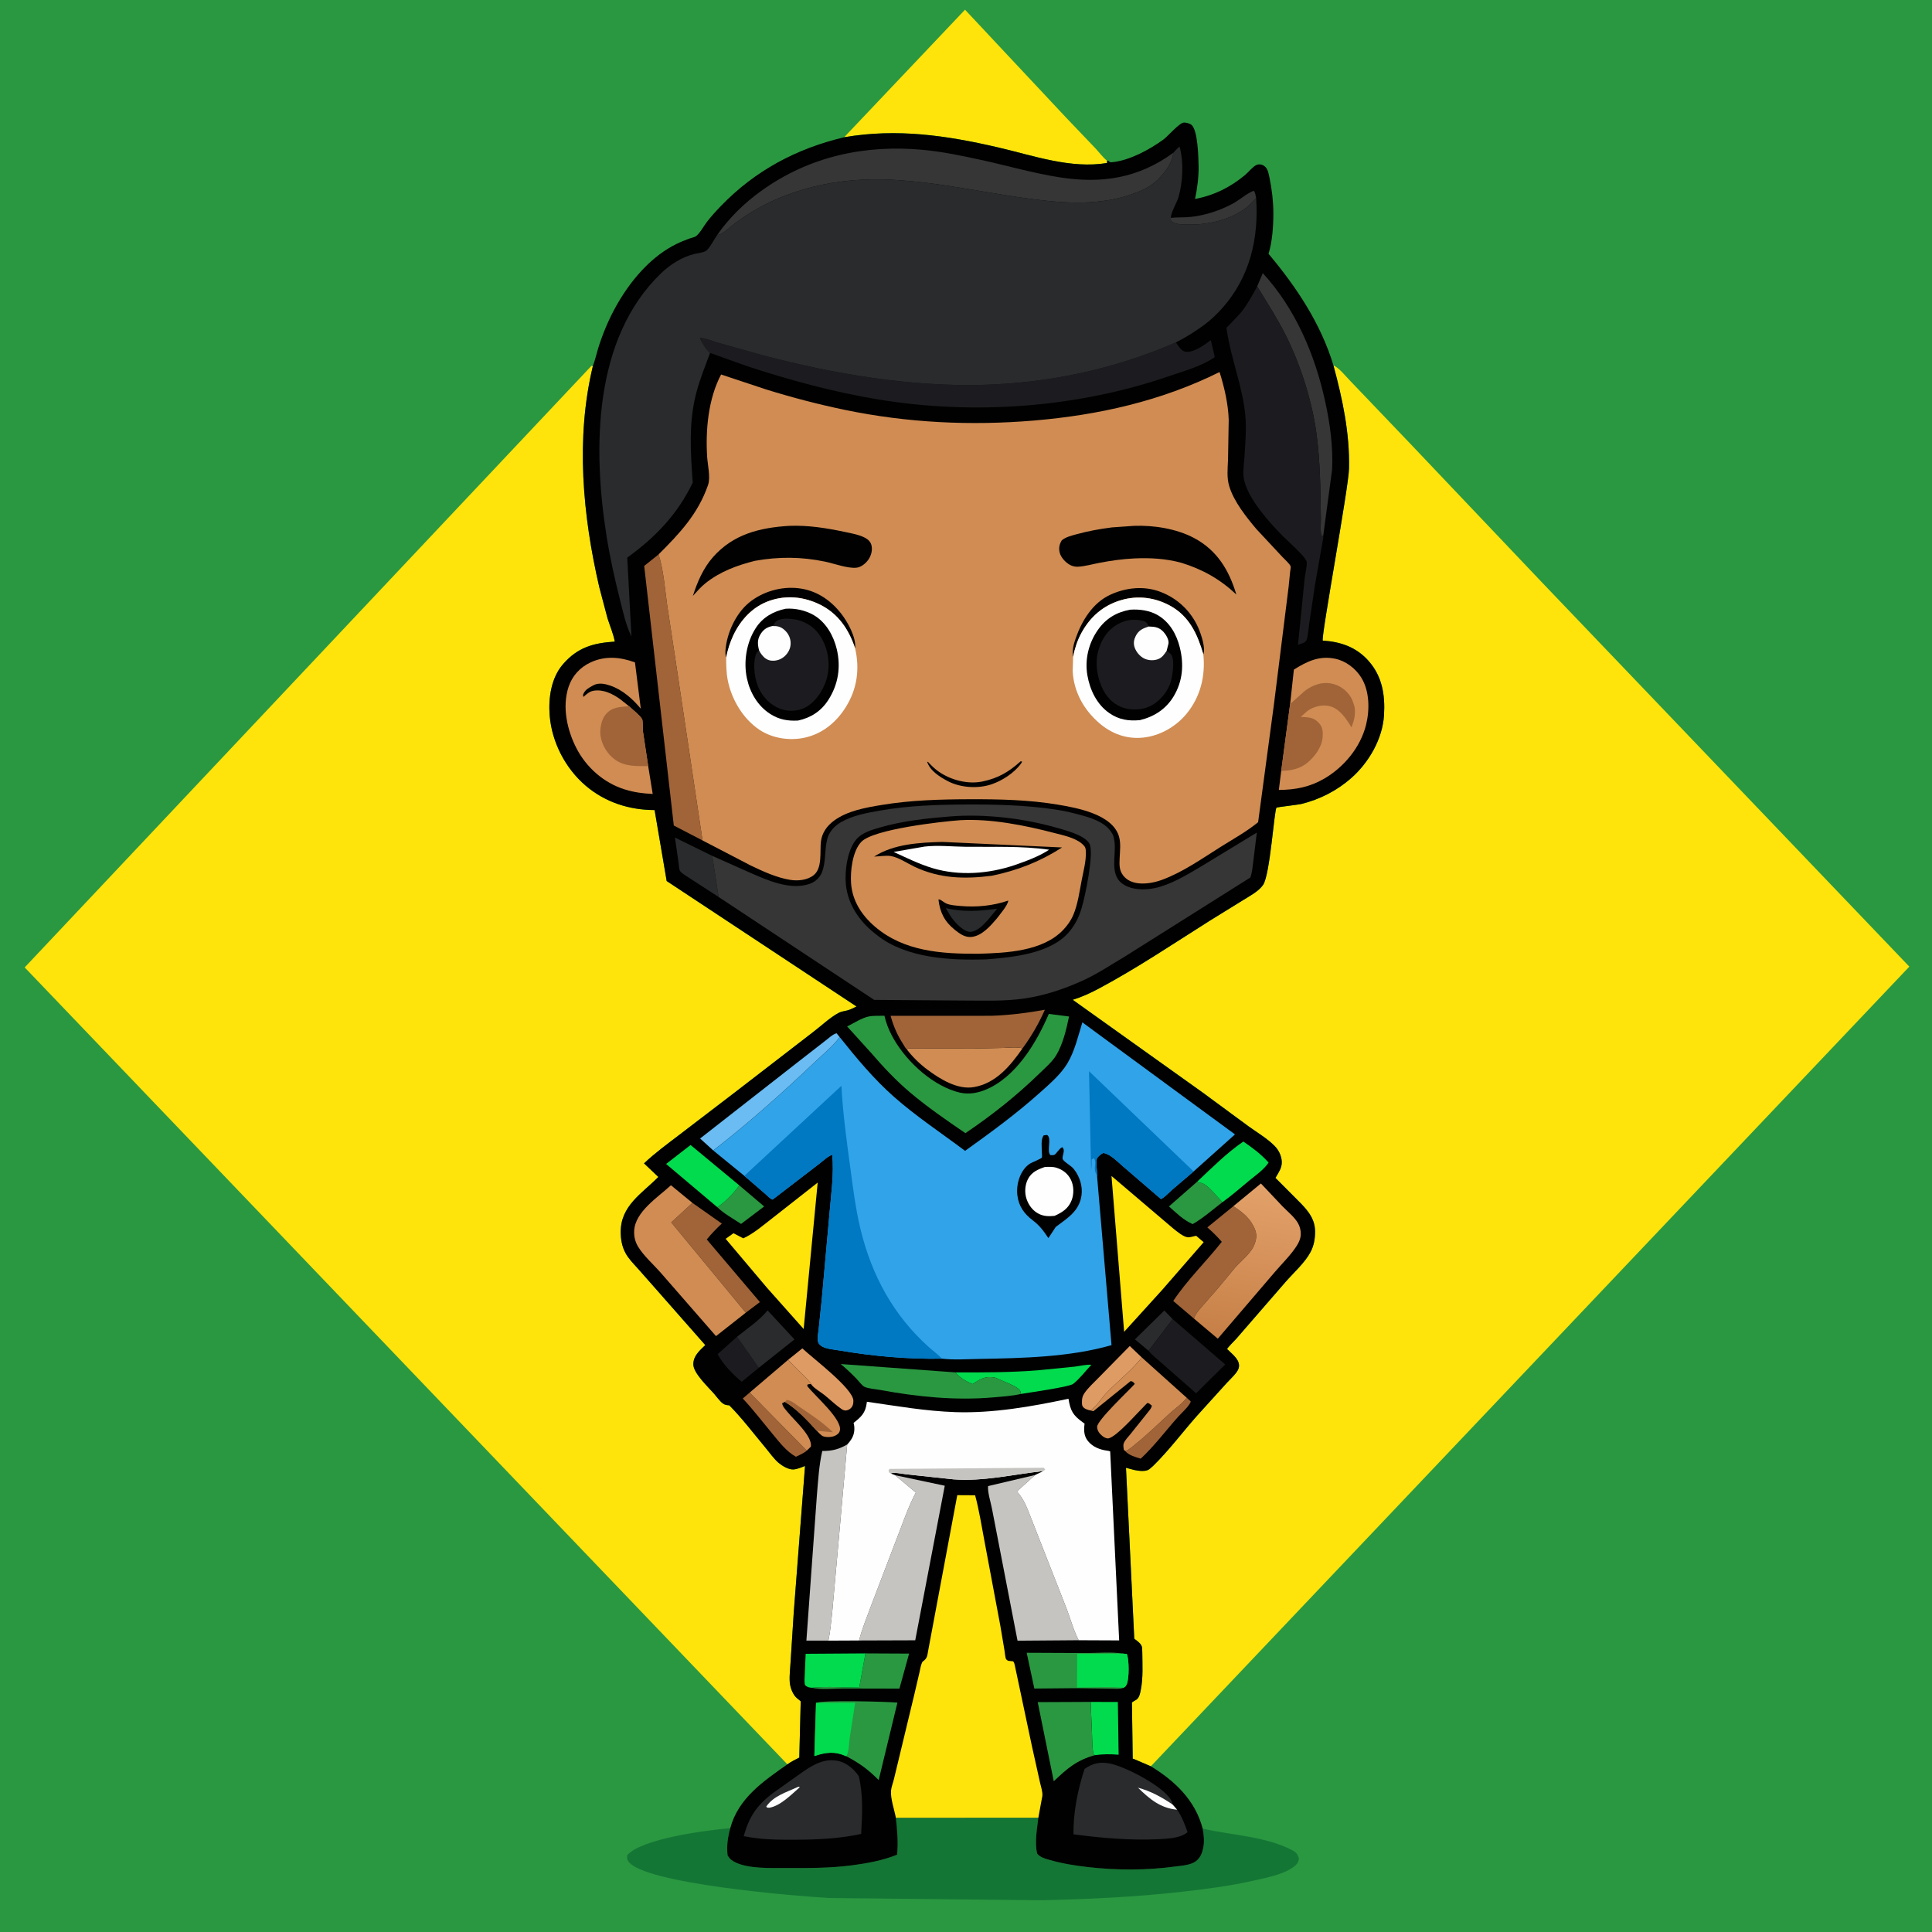 <svg version="1.1" xmlns="http://www.w3.org/2000/svg" style="display: block;" viewBox="0 0 2048 2048" width="1024" height="1024">
<defs>
	<linearGradient id="Gradient1" gradientUnits="userSpaceOnUse" x1="1312.38" y1="1418.46" x2="1336.28" y2="1257.04">
		<stop class="stop0" offset="0" stop-opacity="1" stop-color="rgb(198,128,71)"/>
		<stop class="stop1" offset="1" stop-opacity="1" stop-color="rgb(227,161,106)"/>
	</linearGradient>
</defs>
<path transform="translate(0,0)" fill="rgb(42,152,65)" d="M -0 -0 L 2048 0 L 2048 2048 L -0 2048 L -0 -0 z"/>
<path transform="translate(0,0)" fill="rgb(254,228,10)" d="M 894.836 145.49 L 1022.96 10.283 L 1130.33 124.905 L 1160.97 157 C 1164.97 161.237 1169.06 166.854 1173.56 170.429 L 1173.5 172.784 C 1135.14 179.192 1095.65 165.021 1058.71 156.422 C 1003.73 143.626 951.047 135.816 894.836 145.49 z"/>
<path transform="translate(0,0)" fill="rgb(20,118,53)" d="M 949.64 1926.92 L 1100.69 1926.87 C 1099.33 1938.17 1096.55 1953.93 1099.5 1964.94 C 1102.59 1968.81 1107.24 1970.03 1111.83 1971.38 C 1125.55 1975.42 1139.79 1977.67 1153.98 1979.26 C 1184.58 1982.69 1215.57 1982.67 1246.09 1978.54 C 1252.68 1977.65 1262.45 1977.1 1267.81 1972.89 C 1272.12 1969.5 1274 1965.19 1275.18 1960 L 1275.46 1958.85 C 1276.83 1952.73 1276.17 1944.53 1274.88 1938.43 C 1305.69 1945.44 1341.52 1946.49 1369.96 1961.33 C 1374.11 1963.49 1375.6 1965.72 1376.97 1970 C 1376.52 1972.95 1376.03 1974.68 1373.83 1976.8 C 1363.58 1986.64 1343.01 1990.31 1329.5 1993.41 C 1304.33 1999.17 1278.62 2002.44 1253 2005.35 C 1203.44 2010.98 1153.88 2013.19 1104.06 2014.37 L 879 2011.96 C 845.42 2010.1 681.957 1996.96 665.992 1973 C 664.313 1970.48 664.678 1969.38 664.94 1966.5 C 680.592 1948.78 749.669 1940.04 774.123 1937.9 C 771.488 1947.34 770.051 1957.16 771.315 1966.91 C 773.642 1970.72 776.206 1972.71 780.284 1974.55 C 794.565 1981 816.496 1980.13 832.129 1980.18 C 855.851 1980.27 879.522 1980.4 903.099 1977.32 C 919.341 1975.2 935.678 1972.18 950.936 1966.09 C 952.308 1952.82 951.097 1940.13 949.64 1926.92 z"/>
<path transform="translate(0,0)" fill="rgb(254,228,10)" d="M 834.666 1870.27 L 26.167 1025.5 L 626.988 387.783 L 628.436 388.19 C 610.081 464.51 617.663 546.666 635.272 622.47 L 643.979 655.37 C 646.549 663.501 650.138 671.761 651.718 680.124 C 628.961 681.613 612.373 686.183 596.878 703.976 C 584.148 718.594 581.168 740.121 582.71 758.798 C 585.035 786.956 599.431 814.679 620.981 832.981 C 641.565 850.463 667.152 858.668 693.896 858.688 L 706.706 933.934 L 907.94 1066.92 C 904.856 1068.43 901.63 1070.18 898.305 1071.07 C 895.298 1071.88 891.857 1072.19 889.082 1073.65 C 879.804 1078.53 870.125 1087.86 861.58 1094.29 L 779.102 1157.88 L 720.417 1202.74 C 707.624 1212.53 694.413 1222.13 682.695 1233.2 L 697.856 1247.63 C 680.316 1265.41 657.798 1278.09 657.982 1306.26 C 658.032 1313.93 659.372 1321.5 663.065 1328.3 C 666.38 1334.4 671.442 1339.46 676.044 1344.59 L 694.071 1365 L 747.618 1425.85 C 741.648 1431.69 734.983 1437.12 734.951 1446.22 C 734.917 1455.55 750.625 1470.22 756.757 1477.22 C 759.664 1480.53 762.805 1485.12 766.262 1487.72 C 768.431 1489.35 770.476 1489.51 773.096 1489.71 C 786.742 1503.5 798.908 1519.66 811.397 1534.58 C 815.724 1539.75 820.216 1546.31 825.32 1550.67 C 828.994 1553.81 835.755 1557.83 840.741 1557.68 C 844.921 1557.55 849.475 1555.46 853.363 1554 L 841.413 1709.13 L 838.134 1760.35 C 837.776 1767.63 836.673 1775.49 837.139 1782.75 C 837.482 1788.1 839.754 1794.65 843.311 1798.7 C 844.407 1799.95 845.729 1800.88 847 1801.92 L 848.784 1803.44 L 847.277 1863.11 C 842.917 1865.31 838.659 1867.43 834.666 1870.27 z"/>
<path transform="translate(0,0)" fill="rgb(254,228,10)" d="M 1413.49 387.351 C 1419.43 389.787 1426.96 399.391 1431.65 404.101 L 1494.08 469.425 L 1635.44 618.29 L 2023.97 1024.66 L 1219.94 1872.35 L 1202.04 1864.66 L 1200.74 1864.25 L 1199.89 1804.62 L 1202 1803.23 C 1203.05 1802.59 1204.6 1801.9 1205.5 1800.99 C 1207.96 1798.47 1208.59 1794.88 1209.25 1791.55 C 1211.88 1778.27 1210.97 1764.97 1210.87 1751.5 L 1210.71 1746.88 C 1210.14 1742.7 1206.67 1740.42 1203.57 1738.03 L 1202.38 1737.14 L 1193.59 1555.93 L 1202.47 1558.27 C 1206.71 1559.21 1214.42 1560.24 1218.1 1557.57 L 1219 1556.85 L 1222.48 1553.81 C 1238.88 1537.74 1253.46 1518.24 1268.72 1500.96 L 1300.65 1465.72 C 1304.13 1461.88 1311.62 1455.3 1313.03 1450.38 C 1315.38 1442.17 1306.9 1436.12 1301.77 1430.93 C 1301.47 1430.62 1300.78 1430.43 1300.85 1430 C 1301.07 1428.62 1308.8 1421.09 1310.39 1419.26 L 1362.76 1358.88 C 1371.35 1349.04 1383.26 1338.56 1389.28 1327.09 C 1392.88 1320.23 1394.12 1312.73 1394.04 1305.06 C 1393.87 1289.28 1382.62 1279.35 1372.36 1269 L 1352.04 1248.63 L 1354.79 1243.95 C 1357.78 1238.9 1359.52 1234.49 1358.39 1228.51 C 1357.39 1223.18 1354.87 1218.54 1351.09 1214.69 C 1343.33 1206.78 1332.28 1200.33 1323.25 1193.76 L 1274.97 1158.22 L 1137.13 1059.83 C 1146.86 1056.84 1155.98 1052.65 1164.94 1047.86 C 1205.52 1026.13 1243.51 1000.56 1282.37 976.011 L 1317.93 954.056 C 1324.9 949.693 1334.13 944.931 1338.89 938.092 C 1346.42 927.286 1350.7 858.159 1353.21 856.054 C 1353.66 855.677 1376.39 852.995 1379.38 852.263 C 1398.98 847.467 1417.13 838.182 1432.3 824.862 C 1450.96 808.467 1465.57 783.342 1467.11 758.188 C 1468.42 736.75 1465.25 716.837 1450.56 700.386 C 1437.65 685.927 1421.01 680.208 1402.18 679.088 C 1400.34 674.642 1429.6 516.981 1430.03 496.688 C 1430.83 459.276 1423.22 423.225 1413.49 387.351 z"/>
<path transform="translate(0,0)" fill="rgb(1,1,1)" d="M 1173.56 170.429 L 1174.7 170.266 C 1176.55 171.748 1176.31 172.21 1178.83 171.961 C 1197.4 170.121 1218.13 158.82 1232.99 148.125 C 1237.75 144.703 1249.71 130.702 1254.5 129.986 C 1256.72 129.655 1261.09 130.838 1262.89 132.241 C 1269.82 137.653 1270.37 167.162 1270.56 175.635 C 1270.81 187.016 1269.17 199.761 1266.8 210.888 C 1286.76 207.211 1304.04 198.586 1319.66 185.651 C 1323.15 182.761 1328 176.566 1332 174.85 C 1334.8 173.645 1338.11 174.324 1340.5 176.199 C 1344.15 179.052 1344.9 184.473 1345.78 188.747 C 1348.32 201.072 1349.79 213.402 1349.82 226 C 1349.85 239.819 1348.75 255.801 1344.71 269.064 C 1374.12 304.022 1400.23 343.138 1413.49 387.351 C 1423.22 423.225 1430.83 459.276 1430.03 496.688 C 1429.6 516.981 1400.34 674.642 1402.18 679.088 C 1421.01 680.208 1437.65 685.927 1450.56 700.386 C 1465.25 716.837 1468.42 736.75 1467.11 758.188 C 1465.57 783.342 1450.96 808.467 1432.3 824.862 C 1417.13 838.182 1398.98 847.467 1379.38 852.263 C 1376.39 852.995 1353.66 855.677 1353.21 856.054 C 1350.7 858.159 1346.42 927.286 1338.89 938.092 C 1334.13 944.931 1324.9 949.693 1317.93 954.056 L 1282.37 976.011 C 1243.51 1000.56 1205.52 1026.13 1164.94 1047.86 C 1155.98 1052.65 1146.86 1056.84 1137.13 1059.83 L 1274.97 1158.22 L 1323.25 1193.76 C 1332.28 1200.33 1343.33 1206.78 1351.09 1214.69 C 1354.87 1218.54 1357.39 1223.18 1358.39 1228.51 C 1359.52 1234.49 1357.78 1238.9 1354.79 1243.95 L 1352.04 1248.63 L 1372.36 1269 C 1382.62 1279.35 1393.87 1289.28 1394.04 1305.06 C 1394.12 1312.73 1392.88 1320.23 1389.28 1327.09 C 1383.26 1338.56 1371.35 1349.04 1362.76 1358.88 L 1310.39 1419.26 C 1308.8 1421.09 1301.07 1428.62 1300.85 1430 C 1300.78 1430.43 1301.47 1430.62 1301.77 1430.93 C 1306.9 1436.12 1315.38 1442.17 1313.03 1450.38 C 1311.62 1455.3 1304.13 1461.88 1300.65 1465.72 L 1268.72 1500.96 C 1253.46 1518.24 1238.88 1537.74 1222.48 1553.81 L 1219 1556.85 L 1218.1 1557.57 C 1214.42 1560.24 1206.71 1559.21 1202.47 1558.27 L 1193.59 1555.93 L 1202.38 1737.14 L 1203.57 1738.03 C 1206.67 1740.42 1210.14 1742.7 1210.71 1746.88 L 1210.87 1751.5 C 1210.97 1764.97 1211.88 1778.27 1209.25 1791.55 C 1208.59 1794.88 1207.96 1798.47 1205.5 1800.99 C 1204.6 1801.9 1203.05 1802.59 1202 1803.23 L 1199.89 1804.62 L 1200.74 1864.25 L 1202.04 1864.66 L 1219.94 1872.35 C 1245.59 1887.91 1267.1 1908.51 1274.88 1938.43 C 1276.17 1944.53 1276.83 1952.73 1275.46 1958.85 L 1275.18 1960 C 1274 1965.19 1272.12 1969.5 1267.81 1972.89 C 1262.45 1977.1 1252.68 1977.65 1246.09 1978.54 C 1215.57 1982.67 1184.58 1982.69 1153.98 1979.26 C 1139.79 1977.67 1125.55 1975.42 1111.83 1971.38 C 1107.24 1970.03 1102.59 1968.81 1099.5 1964.94 C 1096.55 1953.93 1099.33 1938.17 1100.69 1926.87 L 949.64 1926.92 C 951.097 1940.13 952.308 1952.82 950.936 1966.09 C 935.678 1972.18 919.341 1975.2 903.099 1977.32 C 879.522 1980.4 855.851 1980.27 832.129 1980.18 C 816.496 1980.13 794.565 1981 780.284 1974.55 C 776.206 1972.71 773.642 1970.72 771.315 1966.91 C 770.051 1957.16 771.488 1947.34 774.123 1937.9 C 782.59 1906.21 809.16 1888.17 834.666 1870.27 C 838.659 1867.43 842.917 1865.31 847.277 1863.11 L 848.784 1803.44 L 847 1801.92 C 845.729 1800.88 844.407 1799.95 843.311 1798.7 C 839.754 1794.65 837.482 1788.1 837.139 1782.75 C 836.673 1775.49 837.776 1767.63 838.134 1760.35 L 841.413 1709.13 L 853.363 1554 C 849.475 1555.46 844.921 1557.55 840.741 1557.68 C 835.755 1557.83 828.994 1553.81 825.32 1550.67 C 820.216 1546.31 815.724 1539.75 811.397 1534.58 C 798.908 1519.66 786.742 1503.5 773.096 1489.71 C 770.476 1489.51 768.431 1489.35 766.262 1487.72 C 762.805 1485.12 759.664 1480.53 756.757 1477.22 C 750.625 1470.22 734.917 1455.55 734.951 1446.22 C 734.983 1437.12 741.648 1431.69 747.618 1425.85 L 694.071 1365 L 676.044 1344.59 C 671.442 1339.46 666.38 1334.4 663.065 1328.3 C 659.372 1321.5 658.032 1313.93 657.982 1306.26 C 657.798 1278.09 680.316 1265.41 697.856 1247.63 L 682.695 1233.2 C 694.413 1222.13 707.624 1212.53 720.417 1202.74 L 779.102 1157.88 L 861.58 1094.29 C 870.125 1087.86 879.804 1078.53 889.082 1073.65 C 891.857 1072.19 895.298 1071.88 898.305 1071.07 C 901.63 1070.18 904.856 1068.43 907.94 1066.92 L 706.706 933.934 L 693.896 858.688 C 667.152 858.668 641.565 850.463 620.981 832.981 C 599.431 814.679 585.035 786.956 582.71 758.798 C 581.168 740.121 584.148 718.594 596.878 703.976 C 612.373 686.183 628.961 681.613 651.718 680.124 C 650.138 671.761 646.549 663.501 643.979 655.37 L 635.272 622.47 C 617.663 546.666 610.081 464.51 628.436 388.19 C 631.108 381.044 632.682 373.285 635.078 366 C 640.773 348.68 648.269 331.923 657.871 316.409 C 672.286 293.121 692.011 271.006 716.87 258.717 C 721.405 256.475 726.055 254.626 730.803 252.886 C 732.54 252.249 736.457 251.417 737.835 250.362 C 741.901 247.248 746.033 239.603 749.209 235.431 C 753.738 229.483 758.844 223.901 764.028 218.523 C 800.38 180.816 844.281 157.503 894.836 145.49 C 951.047 135.816 1003.73 143.626 1058.71 156.422 C 1095.65 165.021 1135.14 179.192 1173.5 172.784 L 1173.56 170.429 z"/>
<path transform="translate(0,0)" fill="rgb(41,43,45)" d="M 1217.5 1431.87 L 1203.07 1419.77 L 1234.24 1389.21 L 1243.06 1398.32 L 1217.5 1431.87 z"/>
<path transform="translate(0,0)" fill="rgb(54,54,54)" d="M 1241.29 230.962 C 1248.43 230.146 1255.67 230.687 1262.8 229.886 C 1278.11 228.166 1293.66 223.006 1307.16 215.638 C 1314.44 211.667 1321.43 205.074 1329 202.201 C 1330.88 204.369 1330.97 207.456 1331.56 210.248 C 1327.49 214.284 1323.38 218.785 1318.64 222.027 C 1302.26 233.228 1281.02 238.14 1261.41 238.064 C 1256.28 238.044 1245.17 238.462 1241.51 234.181 C 1240.59 233.1 1241.12 232.26 1241.29 230.962 z"/>
<path transform="translate(0,0)" fill="rgb(160,100,56)" d="M 1258 1481.72 L 1262.21 1485.5 C 1261.67 1489.66 1251.92 1498.43 1248.81 1501.91 C 1235.81 1516.47 1223.51 1533.01 1209.21 1546.23 C 1204.03 1544.72 1196.37 1542.57 1192.89 1538.28 C 1197.2 1536.71 1201.24 1532.77 1204.8 1529.9 C 1216.96 1520.12 1227.98 1509.2 1239.49 1498.69 C 1245.56 1493.15 1253.01 1488.2 1258 1481.72 z"/>
<path transform="translate(0,0)" fill="rgb(42,152,65)" d="M 783.835 1256.67 L 810.057 1278.88 L 785.563 1297.41 C 777.688 1292.12 767.012 1286.34 760.43 1279.7 C 769.866 1273.12 776.804 1265.67 783.835 1256.67 z"/>
<path transform="translate(0,0)" fill="rgb(28,28,32)" d="M 760.694 1435.5 L 781.321 1417.03 L 804.352 1449.9 L 786.26 1464.7 C 776.708 1456.84 766.634 1446.38 760.694 1435.5 z"/>
<path transform="translate(0,0)" fill="rgb(160,100,56)" d="M 794.689 1476.2 L 855.185 1537.74 C 851.962 1540.62 847.568 1542.33 843.709 1544.23 C 833.494 1538.43 826.625 1529.31 819.226 1520.4 C 808.652 1507.67 798.683 1494.59 787.379 1482.47 L 794.689 1476.2 z"/>
<path transform="translate(0,0)" fill="rgb(42,152,65)" d="M 1295.82 1274.37 C 1285.63 1282.13 1275.38 1291.31 1264.24 1297.6 C 1254.29 1293.16 1247.2 1286.05 1239.16 1278.84 L 1269.05 1252.65 L 1270.6 1253.2 C 1274.66 1254.59 1270.65 1253.29 1273.86 1254.07 C 1280.29 1255.64 1290.96 1269.4 1295.82 1274.37 z"/>
<path transform="translate(0,0)" fill="rgb(223,155,100)" d="M 1155.9 1495.14 C 1153.59 1494.7 1150.31 1493.7 1148.64 1492.01 C 1146.67 1490.03 1146.95 1488.25 1146.93 1485.62 C 1146.91 1482.62 1147.51 1480.01 1149.13 1477.46 C 1153.03 1471.34 1159.64 1465.59 1164.69 1460.32 L 1197.59 1426.83 L 1210.43 1439.04 C 1199.22 1452.99 1185.3 1463.75 1172.97 1476.5 C 1168.03 1481.6 1161.62 1491.85 1155.9 1495.14 z"/>
<path transform="translate(0,0)" fill="rgb(41,43,45)" d="M 761.756 950.833 L 725 927.004 C 724.078 926.273 721.226 924.204 720.708 923.104 C 719.861 921.305 719.744 917.371 719.409 915.326 L 715.506 887.868 L 755.018 907.265 L 761.756 950.833 z"/>
<path transform="translate(0,0)" fill="rgb(2,219,77)" d="M 1156.14 1804.09 L 1184.98 1804.18 L 1185.78 1860.08 C 1177.15 1859.35 1169.37 1859.37 1160.78 1860.53 L 1159.27 1859.75 C 1157.57 1852.81 1157.89 1844.92 1157.56 1837.78 L 1156.14 1804.09 z"/>
<path transform="translate(0,0)" fill="rgb(223,155,100)" d="M 835.543 1441.37 L 850.517 1429.33 C 860.82 1439.22 904.406 1471.82 904.605 1484.78 C 904.653 1487.9 904.155 1490.63 901.804 1492.81 C 900.048 1494.43 898.793 1494.75 896.5 1495.22 C 894.861 1495.05 893.669 1494.74 892.288 1493.81 C 885.84 1489.44 880.109 1483.71 874.005 1478.84 C 869.841 1475.52 863.466 1472 860.266 1467.94 L 859.699 1467.09 C 859.237 1464.25 839.205 1446.55 835.543 1441.37 z"/>
<path transform="translate(0,0)" fill="rgb(42,152,65)" d="M 917.401 1752.67 L 963.679 1752.89 L 953.433 1790.01 L 893.509 1789.88 C 883.505 1789.9 870.231 1791.37 860.59 1789.1 C 876.745 1787.38 894.498 1788.88 910.826 1788.92 L 917.401 1752.67 z"/>
<path transform="translate(0,0)" fill="rgb(41,43,45)" d="M 781.321 1417.03 C 792.041 1408.23 804.971 1399.9 813.655 1389.05 L 842.181 1419.83 L 804.352 1449.9 L 781.321 1417.03 z"/>
<path transform="translate(0,0)" fill="rgb(2,219,77)" d="M 1012.7 1454.78 C 1041.91 1454.88 1071.11 1454.9 1100.25 1452.57 L 1139.13 1448.7 C 1144.58 1448.07 1151.49 1446.25 1156.87 1446.72 C 1150.83 1453.12 1144.39 1461.69 1137.53 1467.03 C 1133.42 1470.23 1090.73 1476.23 1082.29 1477.63 L 1081.52 1474.55 C 1079.62 1469.87 1063.19 1464.19 1058.11 1461.73 C 1057.06 1461.22 1056 1460.62 1054.84 1460.38 C 1044.59 1458.18 1039.02 1461.97 1030.91 1467.2 C 1023.32 1463.82 1018.29 1461.15 1012.7 1454.78 z"/>
<path transform="translate(0,0)" fill="rgb(2,219,77)" d="M 860.59 1789.1 C 857.137 1788.73 856.462 1788.64 853.5 1786.53 C 852.418 1783.24 852.945 1779.45 853.041 1776.03 L 854.026 1753.09 L 917.401 1752.67 L 910.826 1788.92 C 894.498 1788.88 876.745 1787.38 860.59 1789.1 z"/>
<path transform="translate(0,0)" fill="rgb(2,219,77)" d="M 1269.05 1252.65 C 1284.19 1238.34 1300.79 1221.75 1318.01 1210.09 C 1327.91 1216.87 1336.77 1223.42 1344.77 1232.4 C 1339.58 1240.06 1331.06 1245.85 1323.97 1251.7 C 1314.68 1259.36 1305.62 1267.35 1295.82 1274.37 C 1290.96 1269.4 1280.29 1255.64 1273.86 1254.07 C 1270.65 1253.29 1274.66 1254.59 1270.6 1253.2 L 1269.05 1252.65 z"/>
<path transform="translate(0,0)" fill="rgb(2,219,77)" d="M 760.43 1279.7 L 706.097 1233.85 L 732.026 1213.74 L 783.835 1256.67 C 776.804 1265.67 769.866 1273.12 760.43 1279.7 z"/>
<path transform="translate(0,0)" fill="rgb(106,188,243)" d="M 756.076 1219.53 L 742.142 1206.86 L 843 1128.02 L 874.565 1103.47 C 877.988 1100.88 882.723 1096.34 886.797 1095.3 L 890.066 1099.31 C 883.571 1108.62 873.475 1116.62 865.253 1124.44 C 830.614 1157.38 793.914 1190.33 756.076 1219.53 z"/>
<path transform="translate(0,0)" fill="rgb(160,100,56)" d="M 734.02 1275.12 L 765.161 1297.06 C 759.343 1302.36 754.203 1307.81 749.195 1313.88 L 805.525 1380.27 L 790.567 1391.51 L 711.549 1295.8 L 734.02 1275.12 z"/>
<path transform="translate(0,0)" fill="rgb(28,28,32)" d="M 1217.5 1431.87 L 1243.06 1398.32 L 1298.76 1446.37 L 1267.92 1476.89 L 1231.5 1444.95 C 1227.1 1440.91 1221.1 1436.51 1217.5 1431.87 z"/>
<path transform="translate(0,0)" fill="rgb(208,140,83)" d="M 961.153 1112.24 C 962.352 1111.62 963.272 1111.32 964.635 1111.31 L 1031 1111.49 L 1063.85 1110.82 C 1070.32 1110.62 1077.66 1109.59 1083.96 1111.26 C 1071.07 1129.71 1055.87 1148.3 1032.46 1152.36 C 1014.92 1155.4 996.557 1143.91 983.005 1133.82 C 974.903 1127.78 967.254 1120.31 961.153 1112.24 z"/>
<path transform="translate(0,0)" fill="rgb(42,152,65)" d="M 1160.78 1860.53 C 1141.53 1865.7 1131.11 1874.78 1117.04 1888.22 L 1100.02 1804.34 L 1156.14 1804.09 L 1157.56 1837.78 C 1157.89 1844.92 1157.57 1852.81 1159.27 1859.75 L 1160.78 1860.53 z"/>
<path transform="translate(0,0)" fill="rgb(42,152,65)" d="M 1082.29 1477.63 C 1073.14 1479.78 1062.33 1480.44 1052.92 1481.28 C 1013.01 1484.82 972.32 1480.66 933.006 1473.42 C 928.337 1472.56 920.517 1472.03 916.345 1470.07 C 913.9 1468.92 909.868 1463.52 907.784 1461.37 C 902.481 1455.91 897.072 1450.83 891.23 1445.94 L 1012.7 1454.78 C 1018.29 1461.15 1023.32 1463.82 1030.91 1467.2 C 1039.02 1461.97 1044.59 1458.18 1054.84 1460.38 C 1056 1460.62 1057.06 1461.22 1058.11 1461.73 C 1063.19 1464.19 1079.62 1469.87 1081.52 1474.55 L 1082.29 1477.63 z"/>
<path transform="translate(0,0)" fill="rgb(42,152,65)" d="M 1190.93 1789.12 C 1187.27 1790.79 1181.11 1790 1177.05 1790.01 L 1140.5 1789.54 L 1096.44 1789.94 L 1088.33 1752.01 L 1152.1 1752.29 C 1164.32 1752.24 1178.08 1750.93 1190.11 1752.84 L 1194.5 1753.3 C 1196.97 1758.86 1197.09 1779.64 1194.41 1785.34 C 1193.41 1787.47 1192.95 1788.02 1190.93 1789.12 z"/>
<path transform="translate(0,0)" fill="rgb(2,219,77)" d="M 1190.11 1752.84 L 1194.5 1753.3 C 1196.97 1758.86 1197.09 1779.64 1194.41 1785.34 C 1193.41 1787.47 1192.95 1788.02 1190.93 1789.12 C 1175.11 1787.49 1157.69 1788.91 1141.7 1788.86 L 1141.82 1753.2 L 1188.91 1752.92 L 1190.11 1752.84 z"/>
<path transform="translate(0,0)" fill="rgb(208,140,83)" d="M 794.689 1476.2 L 835.543 1441.37 C 839.205 1446.55 859.237 1464.25 859.699 1467.09 L 856.158 1467.5 L 855.636 1469.09 C 862.866 1478.98 893.196 1504.41 890.274 1516.5 C 889.615 1519.23 887.897 1520.51 885.5 1521.78 C 882.164 1523.54 876.64 1523.73 873.085 1522.72 C 870.579 1522.02 867.758 1518.57 865.946 1516.76 C 856.081 1505.85 844.682 1493.62 832.017 1486.02 L 829.099 1487.5 C 829.517 1491.07 832.612 1494.03 834.846 1496.82 C 841.745 1505.43 861.222 1522.16 859.58 1533.5 L 855.185 1537.74 L 794.689 1476.2 z"/>
<path transform="translate(0,0)" fill="rgb(160,100,56)" d="M 832.017 1486.02 L 834 1483.99 C 838.904 1484.41 843.838 1488.92 847.847 1491.61 C 859.943 1499.72 872.561 1508.03 882.951 1518.26 L 865.946 1516.76 C 856.081 1505.85 844.682 1493.62 832.017 1486.02 z"/>
<path transform="translate(0,0)" fill="rgb(160,100,56)" d="M 1307.44 1278.59 C 1315.71 1284.02 1323.65 1290.01 1328.31 1298.98 L 1329.08 1300.44 C 1332.35 1306.84 1332.43 1311.69 1330.07 1318.4 C 1326.59 1328.3 1316.35 1335.88 1309.45 1343.49 L 1291.72 1364.9 L 1274.19 1384.87 C 1270.86 1388.8 1267.2 1392.74 1265.61 1397.72 L 1243.69 1379.07 C 1258.49 1356.78 1278.56 1337.37 1295.16 1316.38 C 1290.38 1310.8 1285.36 1305.94 1279.83 1301.1 L 1307.44 1278.59 z"/>
<path transform="translate(0,0)" fill="rgb(54,54,54)" d="M 1332.67 303.579 L 1338.62 289.523 C 1373.16 327.242 1393.68 375.467 1404.59 424.83 C 1409.82 448.505 1413.3 473.617 1412.07 497.931 L 1402.64 568.163 L 1401 567.907 C 1399.37 565.311 1400.26 554.121 1400.2 550.438 C 1399.76 520.085 1399.61 489.984 1395.55 459.844 C 1390.88 425.151 1378.66 386.696 1363.01 355.5 C 1353.96 337.451 1343.14 320.788 1332.67 303.579 z"/>
<path transform="translate(0,0)" fill="rgb(208,140,83)" d="M 1210.43 1439.04 L 1258 1481.72 C 1253.01 1488.2 1245.56 1493.15 1239.49 1498.69 C 1227.98 1509.2 1216.96 1520.12 1204.8 1529.9 C 1201.24 1532.77 1197.2 1536.71 1192.89 1538.28 L 1191.3 1536.81 C 1191.06 1534.94 1190.54 1532.33 1191.05 1530.5 C 1192.02 1527.07 1195.95 1523.16 1198.22 1520.36 L 1216.02 1498.1 C 1217.8 1495.76 1220.69 1492.95 1220.99 1490 L 1218.5 1488 C 1218.35 1487.9 1216.69 1487.11 1216.5 1487.14 C 1215.88 1487.27 1212.2 1491.37 1211.59 1491.97 C 1204.4 1499.04 1183.93 1522.63 1175.22 1524.69 C 1173.18 1525.17 1170.36 1523.68 1168.78 1522.42 C 1165.64 1519.93 1163.04 1516.71 1163 1512.5 C 1162.93 1505.66 1195.97 1474.71 1202.9 1467 C 1201.14 1464.82 1201.2 1464.56 1198.5 1464.02 L 1159 1495.94 L 1155.9 1495.14 C 1161.62 1491.85 1168.03 1481.6 1172.97 1476.5 C 1185.3 1463.75 1199.22 1452.99 1210.43 1439.04 z"/>
<path transform="translate(0,0)" fill="rgb(42,152,65)" d="M 865.019 1805.15 C 870.901 1801.94 941.399 1803.83 951.298 1804.84 L 931.438 1886.97 C 920.429 1875.82 910.934 1868.9 897.203 1861.75 C 884.892 1856.21 875.745 1857.4 863.26 1861.46 L 865.019 1805.15 z"/>
<path transform="translate(0,0)" fill="rgb(2,219,77)" d="M 865.019 1805.15 L 906.475 1804.99 L 900.789 1841.72 C 899.994 1847.36 899.952 1856.88 897.203 1861.75 C 884.892 1856.21 875.745 1857.4 863.26 1861.46 L 865.019 1805.15 z"/>
<path transform="translate(0,0)" fill="rgb(160,100,56)" d="M 961.153 1112.24 C 959.939 1111.43 958.535 1108.57 957.712 1107.31 C 951.329 1097.52 947.181 1088.11 944.083 1076.83 L 1051.04 1076.78 C 1070.1 1076.13 1088.87 1073.78 1107.61 1070.38 C 1101.21 1084.91 1093.35 1098.45 1083.96 1111.26 C 1077.66 1109.59 1070.32 1110.62 1063.85 1110.82 L 1031 1111.49 L 964.635 1111.31 C 963.272 1111.32 962.352 1111.62 961.153 1112.24 z"/>
<path transform="translate(0,0)" fill="rgb(198,196,193)" d="M 898.056 1531.24 L 888.268 1641.21 L 882.047 1710.44 C 880.876 1719.92 880.171 1729.82 878.101 1739.13 L 854.816 1739.13 L 860.436 1661.08 L 865.941 1585 C 867.263 1569.46 868.161 1553.31 871.648 1538.1 C 882.044 1538.18 889.091 1536.34 898.056 1531.24 z"/>
<path transform="translate(0,0)" fill="url(#Gradient1)" d="M 1307.44 1278.59 L 1336.63 1254.56 L 1359.79 1279.06 C 1365.01 1284.38 1372.14 1290.09 1375.86 1296.5 C 1377.85 1299.94 1378.9 1304.03 1378.88 1308 C 1378.87 1312.56 1377.06 1316.72 1374.65 1320.52 C 1368.43 1330.34 1358.99 1339.49 1351.39 1348.37 L 1290.91 1419.07 L 1265.61 1397.72 C 1267.2 1392.74 1270.86 1388.8 1274.19 1384.87 L 1291.72 1364.9 L 1309.45 1343.49 C 1316.35 1335.88 1326.59 1328.3 1330.07 1318.4 C 1332.43 1311.69 1332.35 1306.84 1329.08 1300.44 L 1328.31 1298.98 C 1323.65 1290.01 1315.71 1284.02 1307.44 1278.59 z"/>
<path transform="translate(0,0)" fill="rgb(254,228,10)" d="M 866.784 1253.6 L 851.913 1408.77 L 813.198 1365.27 L 769.237 1313.2 L 777.521 1307.28 L 787.903 1312.69 C 799.106 1307.58 809.376 1298.51 819.109 1291.02 L 866.784 1253.6 z"/>
<path transform="translate(0,0)" fill="rgb(208,140,83)" d="M 790.567 1391.51 L 758.997 1416.34 L 699.796 1348.46 C 692.147 1339.84 682.552 1331.5 676.514 1321.7 C 673.299 1316.48 671.936 1310.74 672.25 1304.62 C 673.287 1284.37 697.49 1269.13 711.235 1256.41 L 734.02 1275.12 L 711.549 1295.8 L 790.567 1391.51 z"/>
<path transform="translate(0,0)" fill="rgb(41,43,45)" d="M 1149.66 1875.17 C 1157.87 1869.3 1165.86 1867.42 1175.8 1869.27 C 1192.8 1872.45 1232.78 1893.37 1241.25 1907.97 C 1242.21 1909.63 1242.59 1910.91 1242.91 1912.77 L 1247.78 1918.36 C 1252.85 1925.72 1255.9 1933.69 1258.84 1942.07 L 1257.92 1942.93 C 1250.54 1948.57 1237.36 1949.16 1228.44 1949.6 C 1198.49 1951.08 1167.59 1948.39 1137.92 1944.45 C 1137.65 1921.04 1142.46 1897.33 1149.66 1875.17 z"/>
<path transform="translate(0,0)" fill="rgb(254,254,254)" d="M 1247.78 1918.36 C 1229.93 1916.69 1218.66 1907.05 1206.29 1895.03 C 1220.1 1898.74 1231.11 1904.91 1242.91 1912.77 L 1247.78 1918.36 z"/>
<path transform="translate(0,0)" fill="rgb(254,228,10)" d="M 1178.23 1246.59 L 1243.85 1302.43 C 1247.84 1305.51 1254.39 1311.31 1259.5 1311.61 C 1261.73 1311.74 1265.61 1310.33 1268 1310.03 L 1275.92 1316.79 L 1231.95 1367.33 L 1191.63 1411.77 L 1178.23 1246.59 z"/>
<path transform="translate(0,0)" fill="rgb(160,100,56)" d="M 698.146 587.685 C 703.49 604.824 704.829 624.248 707.295 642 L 716.004 699.118 L 744.736 890.908 L 714.253 875.1 L 682.872 599.922 L 698.146 587.685 z"/>
<path transform="translate(0,0)" fill="rgb(198,196,193)" d="M 949.013 1563.81 L 1001.49 1574.94 L 970.178 1738.78 L 910.655 1738.98 C 913.776 1726.55 918.938 1714.32 923.345 1702.29 L 949.485 1633.8 C 956.345 1616.68 962.16 1598.46 970.809 1582.17 L 949.62 1564.42 L 949.013 1563.81 z"/>
<path transform="translate(0,0)" fill="rgb(41,43,45)" d="M 788.377 1946.4 C 794.049 1926.12 801.647 1914.48 818.524 1901.3 L 841.339 1885.11 C 854.951 1875.62 869.252 1863.44 886.955 1866.35 C 896.78 1867.97 904.872 1874.83 910.343 1882.8 C 915.178 1902.9 914.025 1923.59 912.857 1944.05 C 889.537 1949.1 866.223 1950.11 842.449 1950.2 C 824.027 1950.27 806.514 1950.1 788.377 1946.4 z"/>
<path transform="translate(0,0)" fill="rgb(254,254,254)" d="M 845.141 1894.5 C 847.258 1893.99 846.379 1893.81 847.835 1894.5 C 838.943 1902.21 827.37 1914.29 815.5 1916.3 L 813.134 1916.11 L 812.281 1915 C 820.027 1903.71 833.368 1900.03 845.141 1894.5 z"/>
<path transform="translate(0,0)" fill="rgb(42,152,65)" d="M 1111.77 1074.8 L 1133.23 1077.52 C 1130.41 1091.08 1126.79 1106.75 1119.56 1118.7 C 1115.33 1125.68 1108.08 1131.84 1102.24 1137.54 C 1077.75 1161.4 1051.67 1182.05 1023.38 1201.18 C 1003.58 1187.68 982.74 1173.34 964.5 1157.87 C 949.718 1145.33 936.141 1130.91 923.53 1116.22 L 898.012 1088.08 C 904.629 1084.81 913.545 1079.03 920.648 1077.57 C 925.836 1076.5 932.217 1076.84 937.53 1076.77 C 939.2 1084 941.632 1090.42 945.021 1097 C 958.002 1122.22 984.931 1148.11 1012.42 1156.8 L 1014 1157.28 C 1024.18 1160.48 1034.08 1159.41 1043.92 1155.5 C 1076.47 1142.57 1098.57 1105.68 1111.77 1074.8 z"/>
<path transform="translate(0,0)" fill="rgb(198,196,193)" d="M 1143.43 1738.71 L 1078.63 1739.2 L 1051.68 1600 C 1050.44 1593.09 1046.74 1581.96 1047.41 1575.31 L 1097.29 1563.56 L 1077.93 1581.02 L 1078.81 1581.99 C 1085.48 1589.49 1088.94 1598.98 1092.59 1608.2 L 1105.47 1641.1 L 1130.93 1706 C 1134.99 1716.79 1138.1 1728.48 1143.43 1738.71 z"/>
<path transform="translate(0,0)" fill="rgb(208,140,83)" d="M 687.112 812.103 L 691.891 841.627 C 681.312 841.125 671.933 839.882 661.786 836.67 C 639.973 829.763 621.631 813.564 611.143 793.333 C 601.146 774.05 595.654 749.189 602.734 728.057 C 606.669 716.31 614.87 707.362 626.072 702.157 C 641.536 694.972 657.511 696.411 673.097 702.165 L 679.26 751.242 C 670.749 740.883 659.841 731.197 647 726.789 C 641.328 724.843 634.755 723.435 629.186 726.352 L 628 727.01 C 624.606 728.853 620.806 730.926 618.956 734.498 C 617.927 736.485 617.784 736.582 618.5 738.768 C 621.563 735.98 624.774 733.008 629 732.25 C 639.31 730.401 649.326 735.374 657.5 741.238 L 666.797 748.641 C 670.727 752.404 677.959 757.807 680.656 762.31 C 681.642 763.956 681.346 773.328 681.606 775.737 L 687.112 812.103 z"/>
<path transform="translate(0,0)" fill="rgb(160,100,56)" d="M 666.797 748.641 C 670.727 752.404 677.959 757.807 680.656 762.31 C 681.642 763.956 681.346 773.328 681.606 775.737 L 687.112 812.103 C 675.448 812.117 663.117 812.704 652.954 805.947 C 644.214 800.135 637.957 790.014 636.546 779.659 C 635.601 772.72 637.519 762.669 642.116 757.235 C 648.892 749.223 657.18 749.478 666.797 748.641 z"/>
<path transform="translate(0,0)" fill="rgb(208,140,83)" d="M 1367.6 746.233 L 1371.56 709.824 C 1385.53 701.016 1398.65 694.721 1415.5 698.317 C 1426.65 700.695 1436.88 708.513 1442.89 718.086 C 1451.85 732.345 1452.05 752.372 1448.1 768.296 C 1442.19 792.076 1424.84 813.026 1403.91 825.296 C 1388.56 834.298 1373.22 837.235 1355.61 837.368 L 1358.16 817.142 L 1367.6 746.233 z"/>
<path transform="translate(0,0)" fill="rgb(160,100,56)" d="M 1367.6 746.233 L 1383.22 732.33 C 1391.03 726.445 1400.62 722.726 1410.5 724.415 C 1419.27 725.915 1426.8 730.984 1431.56 738.438 C 1433.19 741.001 1434.12 743.627 1435.04 746.5 L 1435.38 747.524 C 1437.11 753.14 1436.23 760.757 1434.32 766.17 L 1432.62 771.049 C 1427.18 762.064 1419.91 750.717 1408.81 748.378 C 1401 746.732 1392.16 749.045 1385.78 753.746 L 1378.84 759.96 C 1386.38 760.365 1392.19 760.124 1397.78 766.039 C 1402.19 770.71 1402.48 775.398 1402.04 781.5 C 1401.29 792.019 1393.47 802.387 1385.5 808.838 C 1377.66 815.176 1367.94 817.037 1358.16 817.142 L 1367.6 746.233 z"/>
<path transform="translate(0,0)" fill="rgb(28,28,32)" d="M 752.711 374.073 C 747.983 370.106 744.662 363.836 741.846 358.43 C 746.077 357.615 756.523 362.007 760.993 363.293 L 810 376.968 C 884.207 396.443 963.829 409.865 1040.68 407.962 C 1111.72 406.202 1181.38 391.246 1246.47 362.963 C 1248.5 365.839 1251.87 371.525 1255.53 372.559 C 1264.27 375.023 1277.02 365.402 1283.55 360.599 L 1287.75 378.501 C 1274.46 388.005 1254.94 393.333 1239.57 398.627 C 1142.01 432.236 1032.55 440.2 930.86 423.398 C 883.737 415.612 837.359 403.027 792.004 388.137 L 752.711 374.073 z"/>
<path transform="translate(0,0)" fill="rgb(54,54,54)" d="M 760.472 248.785 C 773.111 230.721 788.989 215.294 806.847 202.425 C 857.698 165.779 916.723 153.061 978.62 158.867 C 999.381 160.814 1019.88 165.132 1040.23 169.583 C 1067.98 175.655 1095.45 183.656 1123.55 188.02 C 1168.32 194.974 1206.91 188.794 1243.73 161.99 C 1242.64 173.82 1232.67 186.133 1223.85 193.491 C 1216.7 199.462 1207.71 203.091 1199 206.129 C 1170.7 215.999 1139.67 215.985 1110.17 212.913 C 1051.88 206.842 994.244 191.616 935.5 190.199 C 878.321 188.82 820.558 203.898 775.258 239.726 C 772.147 242.187 763.988 250.032 760.472 248.785 z"/>
<path transform="translate(0,0)" fill="rgb(28,28,32)" d="M 1402.64 568.163 C 1403.08 569.944 1401.82 574.707 1401.55 576.655 L 1393.99 619.562 L 1387.83 660.986 C 1387.01 666.413 1386.72 673.339 1384.99 678.5 C 1384.03 681.364 1378.62 682.472 1375.93 683.507 L 1383.03 612.863 C 1383.4 609.13 1385.96 598.441 1385.11 595.328 C 1383.49 589.41 1363.77 572.408 1358.77 567.216 C 1344.25 552.125 1325.09 530.963 1319.23 510.627 C 1316.82 502.237 1318.67 492.891 1319.19 484.312 C 1320.07 469.911 1321.42 455.274 1320.14 440.873 C 1317.42 410.274 1305.13 381.09 1300.55 350.537 C 1300.5 350.19 1300.1 347.542 1300.1 347.529 C 1300.16 347.234 1302.98 344.628 1303.27 344.331 L 1314.21 332.728 C 1321.68 324.015 1327.26 313.651 1332.67 303.579 C 1343.14 320.788 1353.96 337.451 1363.01 355.5 C 1378.66 386.696 1390.88 425.151 1395.55 459.844 C 1399.61 489.984 1399.76 520.085 1400.2 550.438 C 1400.26 554.121 1399.37 565.311 1401 567.907 L 1402.64 568.163 z"/>
<path transform="translate(0,0)" fill="rgb(254,228,10)" d="M 949.64 1926.92 C 948.102 1918.5 943.784 1906.33 944.529 1898.09 C 944.909 1893.89 946.812 1889.62 947.717 1885.48 L 969.161 1796.41 L 974.643 1772.94 C 975.493 1769.2 976.004 1764.84 977.92 1761.5 C 982.94 1757.98 982.87 1755.59 983.89 1749.76 L 1014.75 1584.94 L 1033.65 1585.05 C 1038 1600.87 1040.39 1617.24 1043.51 1633.33 L 1060.42 1723.52 L 1064.83 1749.7 C 1065.15 1751.73 1065.57 1757.2 1066.5 1758.74 C 1066.97 1759.52 1067.88 1759.91 1068.57 1760.5 L 1074 1761.09 C 1075.16 1762.56 1075.39 1763.71 1075.77 1765.5 L 1093.89 1851.04 L 1102.43 1889.42 C 1103.34 1893.72 1105.46 1899.58 1104.92 1903.95 L 1104.42 1906.5 L 1100.69 1926.87 L 949.64 1926.92 z"/>
<path transform="translate(0,0)" fill="rgb(254,254,254)" d="M 898.056 1531.24 L 899.017 1530.18 C 903.668 1524.92 905.932 1520.23 905.647 1513 C 905.584 1511.39 905.205 1509.88 904.84 1508.33 C 912.993 1501.93 917.457 1497.73 918.791 1487.09 L 918.932 1485.91 C 950.297 1490.4 981.02 1495.87 1012.79 1496.92 C 1052.64 1498.24 1093.84 1490.99 1132.62 1482.73 C 1134.73 1495.54 1137.31 1500.23 1147.98 1507.87 L 1149.7 1509.08 L 1149.53 1510.49 C 1148.85 1516.81 1149.15 1522.5 1153.35 1527.66 C 1158.44 1533.9 1165.97 1536.75 1173.69 1537.79 C 1175.52 1538.04 1174.75 1537.91 1176.84 1538.54 L 1186.36 1738.9 L 1143.43 1738.71 C 1138.1 1728.48 1134.99 1716.79 1130.93 1706 L 1105.47 1641.1 L 1092.59 1608.2 C 1088.94 1598.98 1085.48 1589.49 1078.81 1581.99 L 1077.93 1581.02 L 1097.29 1563.56 L 1105.97 1559.39 C 1074.44 1562.81 1042.41 1570.62 1010.64 1568.15 L 960.504 1562.78 C 956.153 1562.3 948.151 1560.42 944.103 1561.88 L 949.013 1563.81 L 949.62 1564.42 L 970.809 1582.17 C 962.16 1598.46 956.345 1616.68 949.485 1633.8 L 923.345 1702.29 C 918.938 1714.32 913.776 1726.55 910.655 1738.98 L 878.101 1739.13 C 880.171 1729.82 880.876 1719.92 882.047 1710.44 L 888.268 1641.21 L 898.056 1531.24 z"/>
<path transform="translate(0,0)" fill="rgb(198,196,193)" d="M 944.103 1561.88 L 942.294 1560.7 L 941.896 1558.5 L 943 1557.1 L 1106.5 1555.88 L 1108.01 1557.92 L 1105.97 1559.39 C 1074.44 1562.81 1042.41 1570.62 1010.64 1568.15 L 960.504 1562.78 C 956.153 1562.3 948.151 1560.42 944.103 1561.88 z"/>
<path transform="translate(0,0)" fill="rgb(54,54,54)" d="M 755.018 907.265 L 793.79 924.505 C 812.873 932.905 837.91 944.326 858.798 936.719 C 864.226 934.742 868.892 930.426 871.113 925.092 C 875.578 914.369 873.979 901.943 876.62 890.794 L 876.914 889.522 C 878.853 881.72 884.603 875.53 891.43 871.578 C 903.968 864.32 919.032 861.667 933.143 859.205 C 963.478 853.912 993.864 852.948 1024.58 852.811 C 1055.7 852.672 1087.06 853.483 1117.9 857.997 C 1128.37 859.53 1138.97 862.034 1149.13 864.971 C 1160.52 868.259 1173.34 873.119 1179.3 884.205 C 1180.42 886.294 1180.78 888.19 1181.13 890.5 L 1181.38 892.028 C 1183.39 906.07 1175.91 926.739 1189.66 936.68 C 1199.15 943.543 1212.94 943.717 1224.02 941.434 C 1240.59 938.018 1257.51 927.743 1271.89 919.291 L 1332.29 882.556 L 1328.65 912.183 C 1327.88 918.177 1327.48 924.531 1325.37 930.225 L 1192.25 1014.06 C 1177.78 1022.62 1163.47 1032.27 1148.16 1039.25 C 1128.39 1048.25 1107.57 1055.28 1086.03 1058.43 C 1064.18 1061.63 1041.14 1060.59 1019.08 1060.59 L 926.647 1059.92 L 761.756 950.833 L 755.018 907.265 z"/>
<path transform="translate(0,0)" fill="rgb(1,1,1)" d="M 1007.71 865.421 C 1043.72 862.615 1084.36 867.335 1119 877.138 C 1128.66 879.871 1150.37 885.328 1154.98 894.574 C 1159.88 904.382 1150.27 950.6 1146.59 962.52 L 1146.13 964 C 1143.42 972.935 1139.14 981.057 1133.04 988.174 C 1113.5 1010.95 1073.79 1014.73 1045.79 1016.95 C 1007.88 1018.22 960.576 1015.97 929.507 991.185 L 928 989.962 L 926.47 988.76 C 910.614 976.092 898.733 958.209 896.68 937.749 C 895.231 923.307 898.217 900.426 908.191 889.226 C 914.039 882.66 923.995 879.721 932.24 877.311 C 957.088 870.047 982.032 867.512 1007.71 865.421 z"/>
<path transform="translate(0,0)" fill="rgb(208,140,83)" d="M 1018.07 869.419 C 1050.37 867.657 1086.28 874.852 1117.5 882.973 C 1126.95 885.431 1139.55 887.946 1147.04 894.486 C 1150.27 897.307 1150.98 898.857 1151.09 903.097 C 1151.33 913.002 1148.53 923.259 1146.65 932.951 C 1144.31 945.016 1142.56 958.599 1137.71 969.938 C 1135.19 975.819 1131.49 981.034 1127.1 985.659 C 1105.33 1008.59 1066.61 1010.15 1037.1 1011.02 C 998.311 1011.17 958.274 1008.74 927.398 982.201 C 913.509 970.261 903.464 954.973 902.168 936.279 C 901.269 923.3 903.614 902.239 913.061 892.357 C 925.909 878.917 998.326 870.828 1018.07 869.419 z"/>
<path transform="translate(0,0)" fill="rgb(1,1,1)" d="M 994.798 953.5 C 996.441 953.316 997.055 953.982 998.5 954.88 C 1000.16 955.912 1001.67 957.155 1003.5 957.912 C 1007.6 959.608 1013.7 959.973 1018.18 960.379 C 1035.05 961.906 1052.81 960.163 1068.81 954.629 C 1068.41 959.611 1059.85 969.364 1056.82 973.481 C 1050.08 981.388 1041 991.96 1030 993.189 C 1023.06 993.964 1017.37 989.86 1012.22 985.735 C 1001.33 977.006 996.355 967.224 994.798 953.5 z"/>
<path transform="translate(0,0)" fill="rgb(41,43,45)" d="M 1002.56 962.664 C 1021.09 966.961 1038.3 965.863 1057.02 963.276 L 1047.34 975.028 C 1044.52 978.027 1041.57 981.474 1038.18 983.837 C 1035.03 986.04 1030.78 988.448 1026.81 987.625 C 1019.57 986.122 1010.82 976.368 1007.08 970.197 L 1002.56 962.664 z"/>
<path transform="translate(0,0)" fill="rgb(1,1,1)" d="M 998.92 892.47 L 1125.86 898.339 C 1102.2 913.498 1078.67 922.681 1051.24 928.351 C 1022.52 931.998 996.067 931.407 969.33 918.749 C 961.75 915.16 952.681 908.9 944.467 907.471 C 939.257 906.564 932.102 907.881 926.621 908.013 C 947.413 894.545 974.93 893.132 998.92 892.47 z"/>
<path transform="translate(0,0)" fill="rgb(254,254,254)" d="M 980.147 897.395 C 994.139 895.769 1009.08 897.435 1023.16 897.611 C 1052.59 897.979 1082.94 896.555 1112.13 900.748 C 1101.18 907.957 1087.85 912.777 1075.49 917.066 C 1047.96 926.333 1016.93 928.691 988.893 920.374 C 974.584 916.129 960.831 909.275 947.284 903.079 L 980.147 897.395 z"/>
<path transform="translate(0,0)" fill="rgb(49,163,233)" d="M 890.066 1099.31 C 907.686 1121.45 926.397 1143.92 947.639 1162.67 C 971.267 1183.52 997.855 1201.04 1023.02 1219.95 C 1050.54 1200.25 1077.3 1180.69 1102.56 1158.07 C 1112.64 1149.04 1124.47 1138.9 1131.47 1127.23 C 1139.19 1114.36 1142.96 1098.05 1147.34 1083.75 L 1309.13 1202.51 L 1265.27 1241.79 L 1242.25 1261.43 C 1238.93 1264.33 1234.56 1269.25 1230.69 1271.06 L 1190.38 1236.37 C 1184.68 1231.56 1177.02 1223.23 1169.5 1222.18 C 1166.31 1223.89 1164.92 1225.08 1162.74 1227.97 C 1161.49 1234.26 1163.19 1240.98 1162.99 1247.39 L 1178.26 1425.92 C 1133.71 1438.68 1084.18 1439.69 1038.03 1440.52 C 1025.17 1440.75 1011.22 1441.73 998.517 1440.25 C 962.739 1440.95 925.12 1437.6 889.873 1431.54 C 884.365 1430.59 874.279 1429.95 869.99 1426.29 C 868.049 1424.64 867.239 1423.57 866.955 1421 C 866.505 1416.93 867.594 1411.68 867.978 1407.56 L 871.126 1377.21 L 879.368 1285.5 C 881.028 1265.38 884.172 1244.32 882.221 1224.16 C 877.565 1225.46 872.068 1230.99 868 1234.01 L 819.005 1271.6 C 816.614 1270.98 813.342 1267.41 811.381 1265.73 L 789.048 1246.44 L 756.076 1219.53 C 793.914 1190.33 830.614 1157.38 865.253 1124.44 C 873.475 1116.62 883.571 1108.62 890.066 1099.31 z"/>
<path transform="translate(0,0)" fill="rgb(1,1,1)" d="M 1106.38 1203.5 L 1110 1203.12 C 1115.33 1206.77 1109.19 1219.63 1113.41 1224.5 C 1114.78 1224.41 1116.21 1224.68 1117.5 1224.24 C 1119.51 1223.57 1122.45 1217.69 1126 1216.08 C 1130.2 1219.6 1124.8 1226.19 1126.8 1229.23 C 1128.94 1232.47 1135.41 1235.57 1138.31 1239.27 C 1144.42 1247.03 1147.84 1257.31 1146.43 1267.22 C 1144.03 1284.02 1131.47 1291.27 1119.14 1300.6 L 1111.33 1312.46 C 1106.24 1304.85 1102.22 1299.28 1094.88 1293.7 C 1085.52 1286.57 1079.77 1278.58 1078.39 1266.6 C 1077.06 1254.99 1081.7 1239.62 1092.19 1233.27 C 1093.86 1232.26 1104.04 1228.16 1104.48 1227.01 C 1104.7 1226.46 1104.47 1223.23 1104.46 1222.42 C 1104.44 1216.83 1102.99 1207.78 1106.38 1203.5 z"/>
<path transform="translate(0,0)" fill="rgb(254,254,254)" d="M 1107.6 1237.05 C 1111.77 1236.91 1115.96 1236.62 1120 1237.88 C 1126.79 1239.99 1132.22 1244.36 1135.32 1250.83 C 1138.38 1257.23 1138.52 1265.51 1136.05 1272.13 C 1132.75 1280.98 1126.03 1285.22 1117.85 1288.86 C 1112.07 1289.45 1106.84 1289.43 1101.5 1286.87 C 1094.99 1283.74 1090.53 1277.78 1088.22 1271.06 C 1085.94 1264.38 1086.4 1256.1 1089.68 1249.85 C 1093.6 1242.38 1100.1 1239.62 1107.6 1237.05 z"/>
<path transform="translate(0,0)" fill="rgb(0,120,194)" d="M 1162.99 1247.39 L 1162.13 1245.12 C 1160.96 1242.36 1160.3 1240.41 1160.6 1237.34 C 1160.97 1233.57 1161.54 1230.94 1159.62 1227.61 L 1157.14 1229.23 C 1157.2 1233.13 1157.26 1236.82 1156.61 1240.68 L 1154.4 1135.53 L 1265.27 1241.79 L 1242.25 1261.43 C 1238.93 1264.33 1234.56 1269.25 1230.69 1271.06 L 1190.38 1236.37 C 1184.68 1231.56 1177.02 1223.23 1169.5 1222.18 C 1166.31 1223.89 1164.92 1225.08 1162.74 1227.97 C 1161.49 1234.26 1163.19 1240.98 1162.99 1247.39 z"/>
<path transform="translate(0,0)" fill="rgb(0,120,194)" d="M 789.048 1246.44 L 891.923 1151.01 C 893.468 1180.35 897.448 1209.1 901.381 1238.19 C 904.315 1259.89 906.991 1281.67 912.162 1302.98 C 924.025 1351.86 946.863 1394.1 984.48 1427.9 C 989.03 1431.99 994.439 1435.76 998.517 1440.25 C 962.739 1440.95 925.12 1437.6 889.873 1431.54 C 884.365 1430.59 874.279 1429.95 869.99 1426.29 C 868.049 1424.64 867.239 1423.57 866.955 1421 C 866.505 1416.93 867.594 1411.68 867.978 1407.56 L 871.126 1377.21 L 879.368 1285.5 C 881.028 1265.38 884.172 1244.32 882.221 1224.16 C 877.565 1225.46 872.068 1230.99 868 1234.01 L 819.005 1271.6 C 816.614 1270.98 813.342 1267.41 811.381 1265.73 L 789.048 1246.44 z"/>
<path transform="translate(0,0)" fill="rgb(41,43,45)" d="M 1243.73 161.99 C 1245.86 159.675 1247.91 157.387 1250.34 155.375 C 1254.98 171.715 1253.93 192.489 1249.28 208.932 C 1247.78 214.245 1240.53 226.533 1241.29 230.962 C 1241.12 232.26 1240.59 233.1 1241.51 234.181 C 1245.17 238.462 1256.28 238.044 1261.41 238.064 C 1281.02 238.14 1302.26 233.228 1318.64 222.027 C 1323.38 218.785 1327.49 214.284 1331.56 210.248 C 1334.45 252.947 1324.84 293.546 1296.01 326.217 C 1290.04 332.982 1283.26 339.498 1275.95 344.792 C 1266.45 351.68 1256.99 357.693 1246.47 362.963 C 1181.38 391.246 1111.72 406.202 1040.68 407.962 C 963.829 409.865 884.207 396.443 810 376.968 L 760.993 363.293 C 756.523 362.007 746.077 357.615 741.846 358.43 C 744.662 363.836 747.983 370.106 752.711 374.073 C 747.689 387.893 742.012 401.57 738.249 415.799 C 729.737 447.985 732.065 478.952 734.294 511.64 C 718.259 545.152 694.722 569.577 664.919 591.086 L 669.348 674.771 C 663.271 662.124 660.44 648.552 657.034 635 C 651.432 612.709 646.467 590.417 642.884 567.703 C 628.425 476.025 628.582 359.054 700.836 289.612 C 710.509 280.316 722.695 272.626 735.745 269.278 C 738.749 268.508 745.755 267.652 748.121 266.137 C 752.062 263.613 757.446 252.948 760.472 248.785 C 763.988 250.032 772.147 242.187 775.258 239.726 C 820.558 203.898 878.321 188.82 935.5 190.199 C 994.244 191.616 1051.88 206.842 1110.17 212.913 C 1139.67 215.985 1170.7 215.999 1199 206.129 C 1207.71 203.091 1216.7 199.462 1223.85 193.491 C 1232.67 186.133 1242.64 173.82 1243.73 161.99 z"/>
<path transform="translate(0,0)" fill="rgb(208,140,83)" d="M 698.146 587.685 C 720.682 565.165 739.987 544.745 750.603 513.988 C 753.335 506.072 750.11 492.538 749.591 484.119 C 747.834 455.572 750.786 422.628 764.395 396.983 L 811.298 412.57 C 839.25 421.288 867.639 428.71 896.314 434.631 C 962.08 448.209 1028.91 451.423 1095.76 445.818 C 1164.24 440.075 1230.97 425.136 1292.78 394.371 C 1297.81 410.305 1301.99 428.282 1302.49 445.027 L 1301.74 487.5 C 1301.4 497.002 1300.24 506.209 1303.08 515.5 C 1308.06 531.857 1321.21 548.262 1332.07 561.1 L 1359.67 590.688 C 1361.59 592.694 1367.65 598.162 1368.15 600.511 C 1368.43 601.799 1367.75 604.489 1367.6 605.966 L 1366.01 621.886 L 1350.44 746.602 L 1333.65 871.582 C 1321.3 881.663 1306.99 889.53 1293.5 898.002 C 1273.7 910.44 1254.21 924.316 1232.15 932.526 C 1224.46 935.385 1215.34 937.212 1207.11 936.366 C 1200.81 935.718 1194.68 933.311 1190.71 928.172 C 1186.24 922.373 1186.6 916.864 1186.86 909.891 C 1187.16 902.275 1188.35 893.824 1186.1 886.459 C 1178.93 863.034 1141.64 856.366 1121.19 852.92 C 1090.81 847.804 1059.24 847.132 1028.5 847.217 C 996.954 847.305 965.624 848.141 934.43 853.316 C 917.475 856.129 898.372 859.458 884.207 869.832 C 876.752 875.293 871.362 882.661 870.221 892 C 868.899 902.819 871.988 920.173 862.49 927.74 C 855.869 933.015 845.905 933.998 837.782 932.713 C 823.348 930.43 808.761 923.671 795.672 917.4 L 744.736 890.908 L 716.004 699.118 L 707.295 642 C 704.829 624.248 703.49 604.824 698.146 587.685 z"/>
<path transform="translate(0,0)" fill="rgb(1,1,1)" d="M 982.808 807.5 L 983.811 807.75 C 987.43 811.677 991.101 815.263 995.529 818.279 C 1008.35 827.014 1026.21 831.648 1041.59 828.387 C 1058.24 824.854 1069.34 818.314 1082 806.936 L 1083.5 807.435 L 1082.31 809.5 C 1075.09 819.326 1062.5 827.531 1051.01 831.418 C 1036.73 836.249 1018.15 835.087 1004.76 828.06 C 996.262 823.603 985.839 817.108 982.808 807.5 z"/>
<path transform="translate(0,0)" fill="rgb(1,1,1)" d="M 1137.53 696.366 C 1136.41 688.996 1138.05 682.946 1140.5 676.023 C 1147.01 657.62 1158.47 639.021 1176.82 630.516 C 1193.49 622.789 1212.65 620.76 1230.06 627.368 C 1248.26 634.273 1262.58 647.869 1270.35 665.734 C 1273.19 672.249 1278.22 686.966 1275.59 693.636 C 1269.38 672.343 1260.78 653.315 1240.41 642.119 C 1224.39 633.315 1206.12 630.967 1188.47 636.154 C 1169.34 641.773 1155.54 653.923 1146.14 671.355 C 1141.95 679.118 1139.18 687.721 1137.53 696.366 z"/>
<path transform="translate(0,0)" fill="rgb(1,1,1)" d="M 769.771 696.923 C 768.94 694.449 768.842 691.597 769.056 689 C 770.555 670.8 780.04 650.241 794.238 638.67 C 808.428 627.106 827.923 621.485 846.122 623.523 C 864.883 625.624 880.028 635.629 891.586 650.346 C 898.571 659.242 907.774 675.725 906.472 687.298 C 899.837 667.286 888.577 650.48 869.292 640.951 C 852.414 632.611 833.981 630.636 816 636.75 C 798.211 642.798 785.232 656.781 777.346 673.5 C 773.896 680.817 771.318 688.997 769.771 696.923 z"/>
<path transform="translate(0,0)" fill="rgb(1,1,1)" d="M 836.51 557.423 C 856.542 556.622 875.885 559.722 895.423 563.846 C 902.449 565.329 911.007 566.807 917.356 570.27 C 920.372 571.915 922.958 574.576 923.786 578 C 925.048 583.213 923.531 588.939 920.5 593.261 C 917.692 597.265 912.834 601.295 907.815 601.8 C 898.456 602.743 884.124 597.328 874.545 595.343 C 849.36 590.124 825.49 589.983 800.24 594.5 C 781.203 599.294 763.174 605.917 747.671 618.362 C 742.893 622.197 738.655 627.164 734.488 631.659 C 739.198 616.94 745.507 602.197 755.864 590.5 C 777.316 566.271 805.222 559.363 836.51 557.423 z"/>
<path transform="translate(0,0)" fill="rgb(1,1,1)" d="M 1202.04 557.42 C 1222.86 556.618 1247.22 560.436 1265.75 570.303 C 1290.22 583.332 1302.78 604.311 1310.57 630.189 C 1293.26 613.922 1275.03 603.662 1252.4 596.605 C 1235.86 592.104 1219.08 591.154 1202 591.974 C 1189.89 592.556 1177.66 594.303 1165.76 596.567 C 1158.25 597.996 1150.08 600.351 1142.5 600.754 C 1139.74 600.9 1136.58 600.12 1134.16 598.791 C 1129.44 596.201 1124.35 590.745 1123.2 585.332 C 1122.2 580.669 1123.06 576.792 1125.5 572.801 C 1129.64 569.249 1135.97 567.749 1141.18 566.323 C 1153.48 562.952 1166.01 560.668 1178.66 559.07 L 1202.04 557.42 z"/>
<path transform="translate(0,0)" fill="rgb(254,254,254)" d="M 1137.53 696.366 C 1139.18 687.721 1141.95 679.118 1146.14 671.355 C 1155.54 653.923 1169.34 641.773 1188.47 636.154 C 1206.12 630.967 1224.39 633.315 1240.41 642.119 C 1260.78 653.315 1269.38 672.343 1275.59 693.636 C 1277.91 716.413 1272.68 738.361 1258.01 756.353 C 1246.68 770.242 1229.58 780.057 1211.7 781.895 C 1194.33 783.68 1178.49 777.915 1165.36 766.621 C 1148.95 752.514 1138.3 733.513 1137.09 711.631 L 1137.53 696.366 z"/>
<path transform="translate(0,0)" fill="rgb(1,1,1)" d="M 1198.02 646.297 C 1207.91 645.604 1218.81 647.075 1227.45 652.197 C 1239.99 659.634 1247.12 672.319 1250.61 686.183 C 1255.15 704.239 1253.85 721.972 1244.1 738.175 C 1235.95 751.698 1223.44 759.735 1208.28 763.382 C 1196.36 764.471 1186.15 762.962 1176.02 755.982 C 1162.77 746.846 1155.38 731.457 1152.68 715.892 C 1149.75 698.99 1154.04 681.589 1163.87 667.641 C 1172.4 655.539 1183.6 648.908 1198.02 646.297 z"/>
<path transform="translate(0,0)" fill="rgb(28,28,32)" d="M 1236.67 689.952 C 1238.34 691.127 1240.85 692.636 1241.87 694.44 C 1245.34 700.575 1242.96 715.071 1241.34 721.547 C 1238.75 731.921 1230.66 742.019 1221.44 747.38 C 1212.96 752.31 1201.42 753.296 1192.03 750.635 C 1182.33 747.885 1174.69 741.082 1169.95 732.323 C 1163.17 719.804 1160.24 702.991 1164.44 689.125 L 1164.95 687.5 C 1167.54 679.192 1172.21 671.166 1179.07 665.63 C 1187 659.24 1196.64 655.869 1206.89 657.299 C 1212.86 658.132 1215.48 658.513 1217.64 664.143 C 1224.17 664.284 1228.79 664.883 1233.4 669.897 C 1235.97 672.706 1239.17 678.064 1238.68 682 L 1236.67 689.952 z"/>
<path transform="translate(0,0)" fill="rgb(254,254,254)" d="M 1217.64 664.143 C 1224.17 664.284 1228.79 664.883 1233.4 669.897 C 1235.97 672.706 1239.17 678.064 1238.68 682 L 1236.67 689.952 C 1234.31 693.458 1232.16 696.791 1228.13 698.5 C 1223.63 700.408 1218.12 700.276 1213.61 698.371 C 1208.62 696.263 1204.17 690.993 1202.61 685.853 C 1201.34 681.695 1202.04 677.795 1204 674 C 1207.05 668.086 1211.54 666.093 1217.64 664.143 z"/>
<path transform="translate(0,0)" fill="rgb(254,254,254)" d="M 769.771 696.923 C 771.318 688.997 773.896 680.817 777.346 673.5 C 785.232 656.781 798.211 642.798 816 636.75 C 833.981 630.636 852.414 632.611 869.292 640.951 C 888.577 650.48 899.837 667.286 906.472 687.298 C 911.559 709.344 908.551 730.669 896.368 749.92 C 886.239 765.924 871.674 777.893 852.945 781.975 C 836.959 785.459 818.652 782.702 805.018 773.573 C 787.51 761.849 775.381 741.258 771.409 720.836 C 769.885 713.001 769.792 704.877 769.771 696.923 z"/>
<path transform="translate(0,0)" fill="rgb(1,1,1)" d="M 832.816 645.282 C 842.929 644.533 853.896 647.003 862.697 652.107 C 875.56 659.568 883.639 673.971 886.998 688.085 C 891.512 707.057 888.624 725.413 878.128 741.87 C 870.557 753.742 859.615 760.905 845.932 763.821 C 834.966 764.402 825.824 762.816 816.397 756.771 C 803.312 748.381 795.019 734.228 791.791 719.228 C 787.967 701.461 791.244 680.967 801.213 665.654 C 808.639 654.247 819.744 648.067 832.816 645.282 z"/>
<path transform="translate(0,0)" fill="rgb(28,28,32)" d="M 818.837 663.621 C 820.739 662.084 820.448 661.268 821.709 659.75 C 825.705 654.941 835.397 655.617 841 656.346 C 851.549 657.718 861.708 663.423 867.965 672.048 C 876.903 684.37 880.257 700.552 877.288 715.49 C 874.8 728.009 866.867 741.558 855.972 748.617 C 848.646 753.363 839.067 754.52 830.657 752.427 C 819.882 749.746 810.981 741.829 805.677 732.229 C 800.033 722.013 797.458 704.508 801.5 693.255 C 802.073 691.66 803.416 690.448 804.604 689.296 L 804.047 686.804 C 802.843 680.933 803.341 676.358 806.81 671.329 C 809.988 666.721 813.449 664.756 818.837 663.621 z"/>
<path transform="translate(0,0)" fill="rgb(254,254,254)" d="M 818.837 663.621 C 824.235 663.508 827.829 664.295 831.891 668.057 C 835.9 671.769 838.21 676.775 838.107 682.266 C 838.011 687.382 835.634 692.047 831.886 695.5 C 827.908 699.164 822.871 700.84 817.5 700.288 C 813.373 699.864 810.092 697.376 807.61 694.189 C 806.404 692.641 805.434 691.078 804.604 689.296 L 804.047 686.804 C 802.843 680.933 803.341 676.358 806.81 671.329 C 809.988 666.721 813.449 664.756 818.837 663.621 z"/>
</svg>